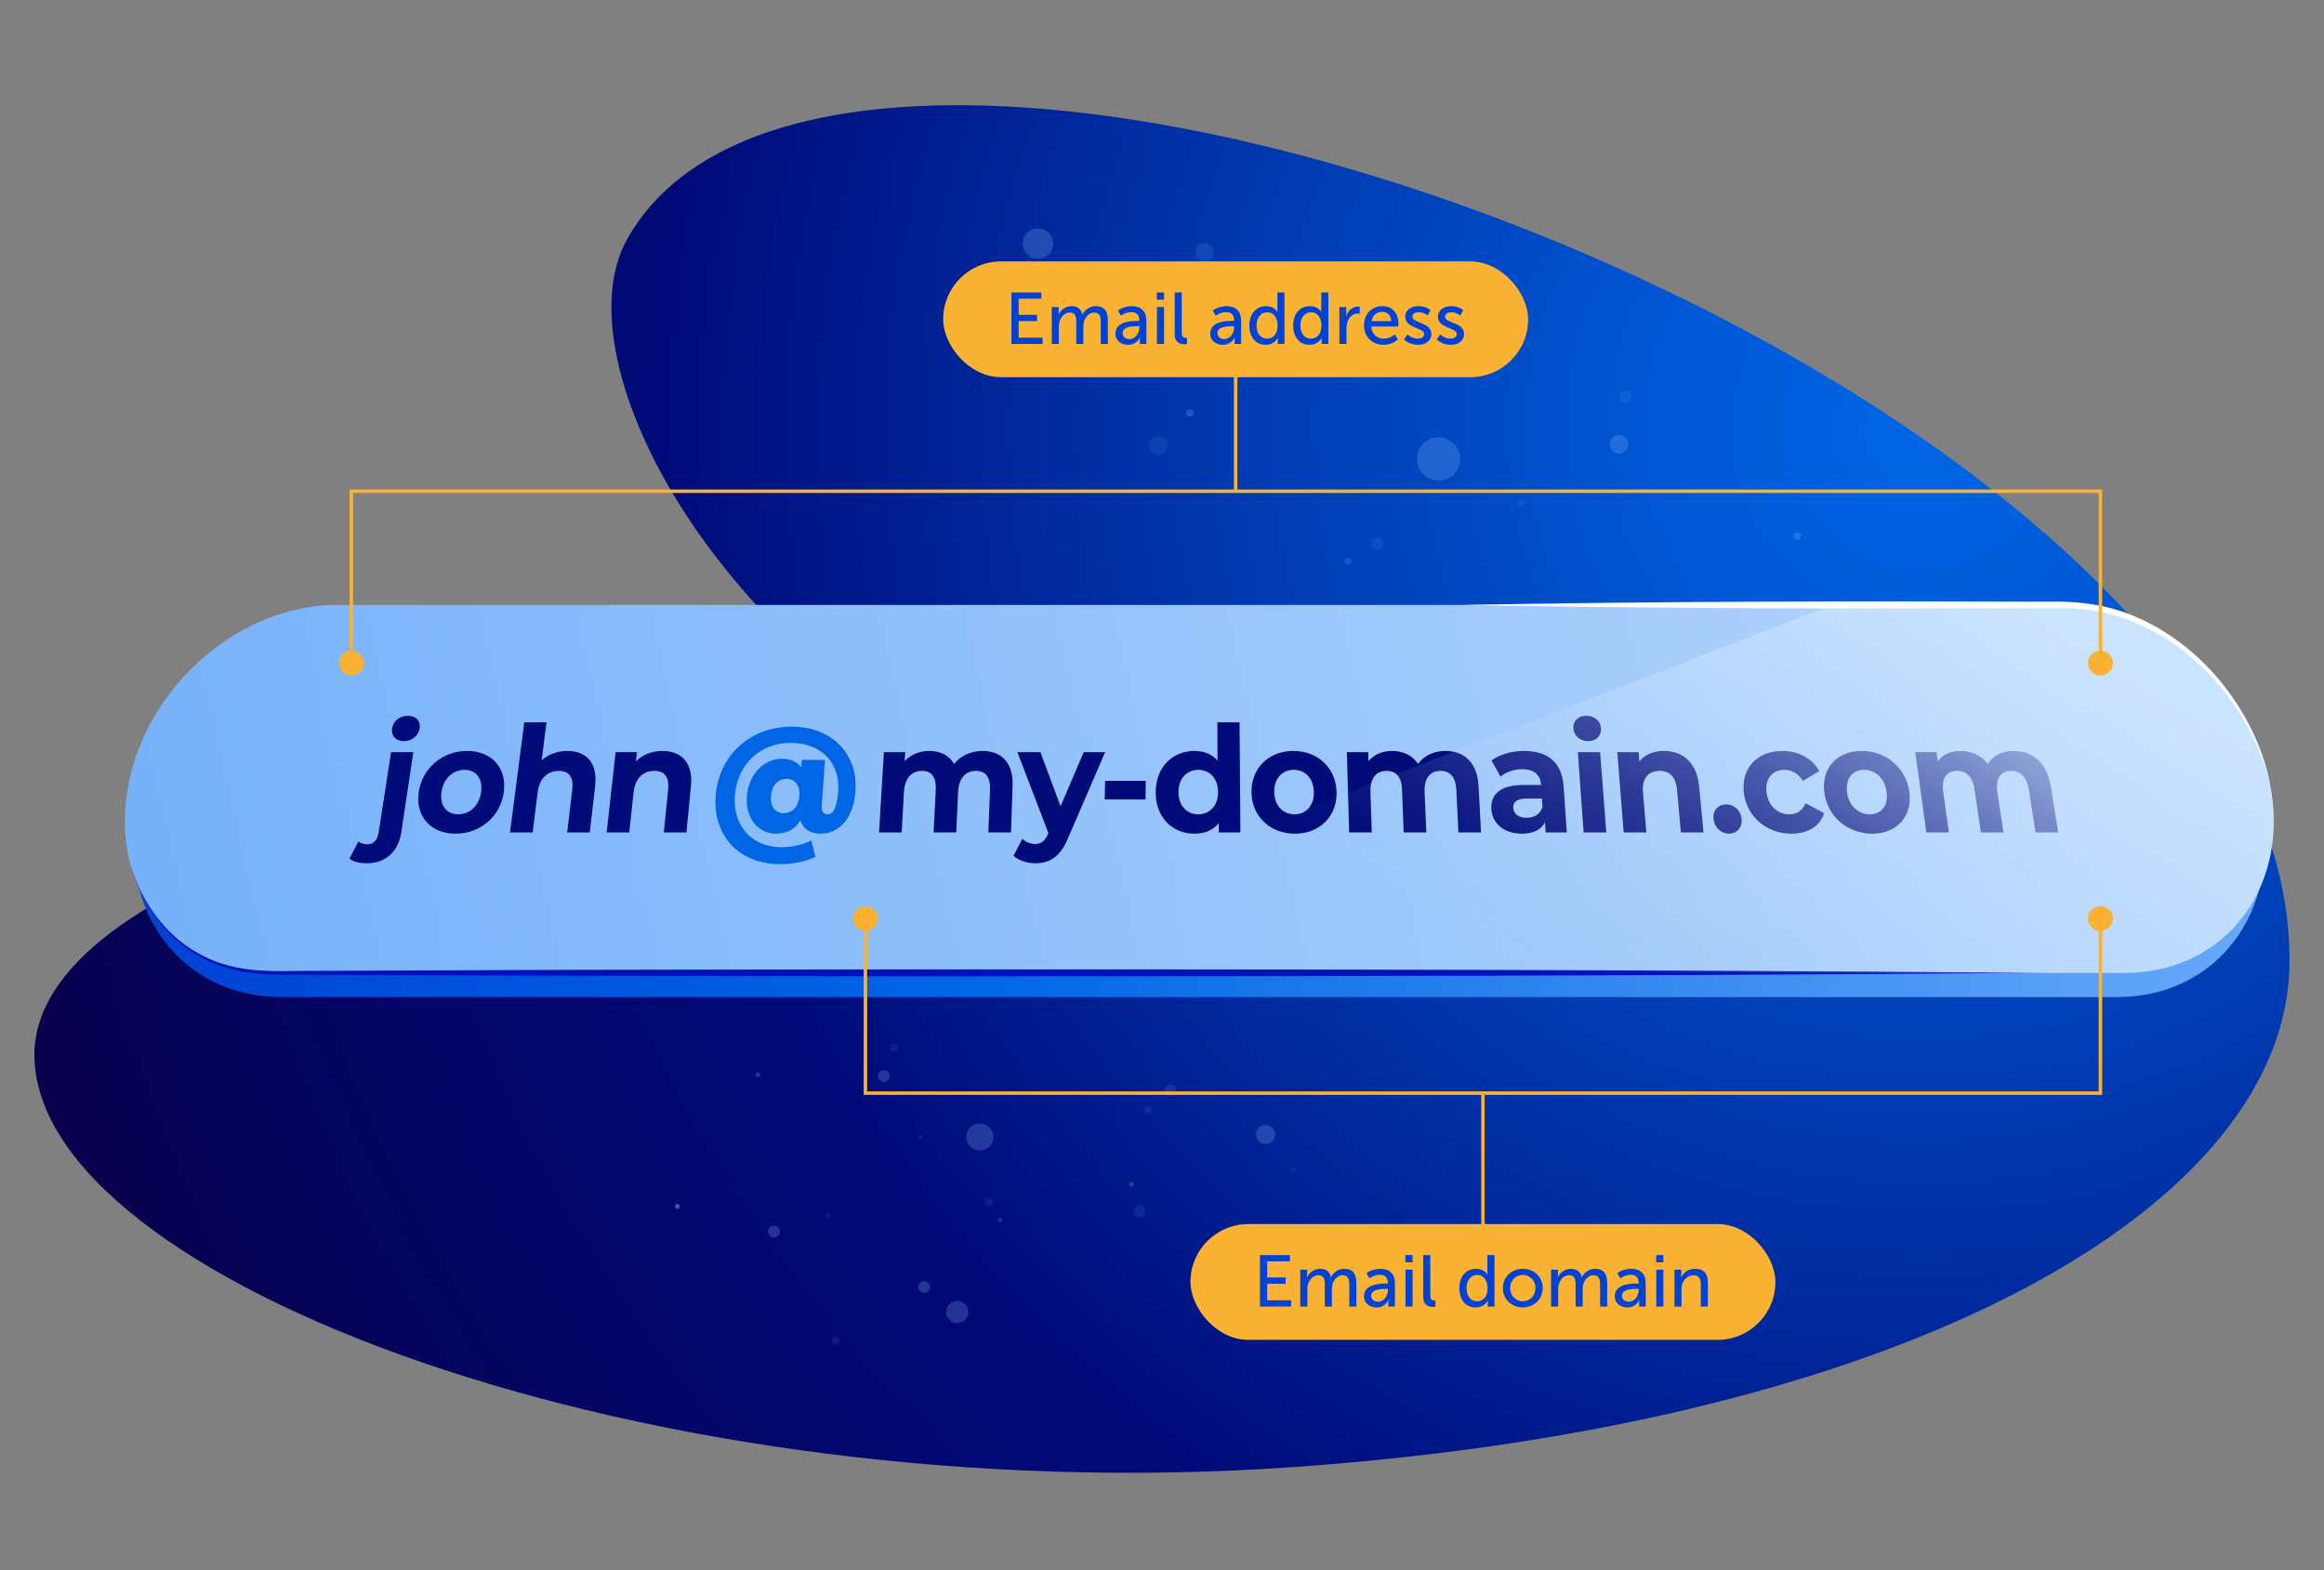 <?xml version="1.0" encoding="UTF-8"?>
<svg xmlns="http://www.w3.org/2000/svg" xmlns:xlink="http://www.w3.org/1999/xlink" id="Layer_2" width="669" height="452" viewBox="0 0 669 452">
  <rect x="0" y="0" width="669" height="452" fill="#808080" stroke="none"/>
  <defs>
    <radialGradient id="radial-gradient" cx="553.373" cy="123.676" fx="553.373" fy="123.676" r="573.349" gradientUnits="userSpaceOnUse">
      <stop offset="0" stop-color="#0066e5"></stop>
      <stop offset=".127" stop-color="#0058d5"></stop>
      <stop offset=".374" stop-color="#0035ab"></stop>
      <stop offset=".631" stop-color="#000b7a"></stop>
      <stop offset=".803" stop-color="#030667"></stop>
      <stop offset="1" stop-color="#08004d"></stop>
    </radialGradient>
    <linearGradient id="linear-gradient" x1="38.484" y1="234.083" x2="651.971" y2="234.083" gradientUnits="userSpaceOnUse">
      <stop offset="0" stop-color="#0042d4"></stop>
      <stop offset=".393" stop-color="#0066e5"></stop>
      <stop offset="1" stop-color="#68a9f9"></stop>
    </linearGradient>
    <linearGradient id="linear-gradient-2" x1="591.633" y1="172.059" x2="-81.898" y2="328.132" gradientUnits="userSpaceOnUse">
      <stop offset="0" stop-color="#b3d4fc"></stop>
      <stop offset=".886" stop-color="#70aef9"></stop>
      <stop offset="1" stop-color="#68a9f9"></stop>
    </linearGradient>
    <linearGradient id="linear-gradient-3" x1="442.114" y1="284.947" x2="529.273" y2="143.233" gradientUnits="userSpaceOnUse">
      <stop offset="0" stop-color="#cae3ff" stop-opacity="0"></stop>
      <stop offset=".092" stop-color="#cae3ff" stop-opacity=".024"></stop>
      <stop offset=".218" stop-color="#cae3ff" stop-opacity=".092"></stop>
      <stop offset=".362" stop-color="#cae3ff" stop-opacity=".204"></stop>
      <stop offset=".52" stop-color="#cae3ff" stop-opacity=".36"></stop>
      <stop offset=".69" stop-color="#cae3ff" stop-opacity=".56"></stop>
      <stop offset=".867" stop-color="#cae3ff" stop-opacity=".8"></stop>
      <stop offset="1" stop-color="#cae3ff"></stop>
    </linearGradient>
  </defs>
  <path d="M659.088,276.594c0,69.917-108.234,133.225-286.905,145.76-185.325,13.002-362.272-53.76-362.272-118.717,0-50.825,127.421-90.606,295.513-90.606l-2.698,20.7c-95.983-40.601-141.956-129.584-122.22-164.832,62.906-112.348,478.582,39.873,478.582,207.694Z" style="fill:url(#radial-gradient);"></path>
  <g style="opacity:.44;">
    <circle cx="282.059" cy="327.318" r="3.907" style="fill:#96c8ff; opacity:.51;"></circle>
    <circle cx="364.326" cy="326.599" r="2.763" style="fill:#96c8ff; opacity:.51;"></circle>
    <circle cx="275.566" cy="377.698" r="3.195" style="fill:#96c8ff; opacity:.5;"></circle>
    <circle cx="254.408" cy="309.76" r="1.691" style="fill:#96c8ff; opacity:.5;"></circle>
    <circle cx="222.797" cy="354.559" r="1.691" style="fill:#96c8ff; opacity:.5;"></circle>
    <circle cx="336.925" cy="313.909" r="1.691" style="fill:#96c8ff; opacity:.28;"></circle>
    <circle cx="266.028" cy="370.519" r="1.691" style="fill:#96c8ff; opacity:.51;"></circle>
    <circle cx="328.066" cy="348.746" r="1.722" style="fill:#96c8ff; opacity:.2;"></circle>
    <circle cx="257.404" cy="301.589" r="1.111" style="fill:#96c8ff; opacity:.2;"></circle>
    <circle cx="240.594" cy="385.978" r="1.111" style="fill:#96c8ff; opacity:.2;"></circle>
    <circle cx="284.685" cy="346.024" r="1.111" style="fill:#96c8ff; opacity:.2;"></circle>
    <circle cx="330.432" cy="319.49" r="1.111" style="fill:#96c8ff; opacity:.2;"></circle>
    <circle cx="372.426" cy="336.701" r=".67" style="fill:#96c8ff; opacity:.2;"></circle>
    <circle cx="287.918" cy="351.318" r=".67" style="fill:#96c8ff; opacity:.38;"></circle>
    <circle cx="194.994" cy="347.288" r=".67" style="fill:#96c8ff;"></circle>
    <circle cx="325.707" cy="340.922" r=".67" style="fill:#96c8ff; opacity:.5;"></circle>
    <circle cx="218.181" cy="309.433" r=".67" style="fill:#96c8ff; opacity:.5;"></circle>
    <circle cx="265.068" cy="327.421" r=".67" style="fill:#96c8ff; opacity:.2;"></circle>
    <circle cx="238.326" cy="349.77" r=".67" style="fill:#96c8ff; opacity:.2;"></circle>
  </g>
  <g style="opacity:.44;">
    <circle cx="414.104" cy="132.118" r="6.218" style="fill:#96c8ff; opacity:.51;"></circle>
    <circle cx="298.777" cy="70.124" r="4.397" style="fill:#96c8ff; opacity:.51;"></circle>
    <circle cx="385.904" cy="207.882" r="5.085" style="fill:#96c8ff; opacity:.5;"></circle>
    <circle cx="466.06" cy="127.885" r="2.692" style="fill:#96c8ff; opacity:.5;"></circle>
    <circle cx="477.372" cy="214.41" r="2.692" style="fill:#96c8ff; opacity:.5;"></circle>
    <circle cx="346.773" cy="72.563" r="2.692" style="fill:#96c8ff; opacity:.28;"></circle>
    <circle cx="404.658" cy="204.842" r="2.692" style="fill:#96c8ff; opacity:.51;"></circle>
    <circle cx="333.427" cy="128.192" r="2.74" style="fill:#96c8ff; opacity:.2;"></circle>
    <circle cx="467.898" cy="114.158" r="1.769" style="fill:#96c8ff; opacity:.2;"></circle>
    <circle cx="429.019" cy="245.466" r="1.769" style="fill:#96c8ff; opacity:.2;"></circle>
    <circle cx="396.539" cy="156.515" r="1.769" style="fill:#96c8ff; opacity:.2;"></circle>
    <circle cx="351.781" cy="85.235" r="1.769" style="fill:#96c8ff; opacity:.2;"></circle>
    <circle cx="279.88" cy="78.347" r="1.066" style="fill:#96c8ff; opacity:.2;"></circle>
    <circle cx="388.063" cy="161.575" r="1.066" style="fill:#96c8ff; opacity:.38;"></circle>
    <circle cx="521.918" cy="224.779" r="1.066" style="fill:#96c8ff;"></circle>
    <circle cx="342.549" cy="118.923" r="1.066" style="fill:#96c8ff; opacity:.5;"></circle>
    <circle cx="517.324" cy="154.278" r="1.066" style="fill:#96c8ff; opacity:.5;"></circle>
    <circle cx="437.956" cy="144.857" r="1.066" style="fill:#96c8ff; opacity:.2;"></circle>
    <circle cx="459.052" cy="196.155" r="1.066" style="fill:#96c8ff; opacity:.2;"></circle>
  </g>
  <path d="M609.386,287.04H81.069c-29.007,0-47.466-25.022-41.448-54.808h0c5.79-28.658,32.252-51.105,59.299-51.105h492.615c27.047,0,53.508,22.447,59.299,51.104h0c6.019,29.787-12.441,54.808-41.448,54.808Z" style="fill:url(#linear-gradient);"></path>
  <path d="M654.508,236.373c0,24.639-17.427,43.689-42.937,43.689H78.886c-29.243,0-47.858-25.021-41.791-54.806,2.917-14.33,11.042-27.111,21.861-36.296,10.808-9.196,24.29-14.807,37.93-14.807h496.687c27.27,0,53.946,22.444,59.791,51.103.774,3.797,1.145,7.521,1.145,11.117Z" style="fill:url(#linear-gradient-2);"></path>
  <path d="M100.609,247.194l2.549-4.965c.628.526,1.543.833,2.632.833,1.632,0,2.849-1.095,3.208-3.412l3.578-23.127h6.418l-3.473,23.084c-.817,5.431-4.408,8.912-9.87,8.912-2.017,0-3.929-.398-5.041-1.324ZM112.853,209.696c.319-2.053,2.159-3.641,4.529-3.641s3.737,1.504,3.436,3.515c-.328,2.185-2.168,3.785-4.55,3.785s-3.735-1.6-3.415-3.658Z" style="fill:#000b7a;"></path>
  <path d="M120.543,227.998c1.028-6.932,6.894-11.814,13.927-11.814s11.49,4.882,10.574,11.814c-.924,6.996-6.767,12.001-13.912,12.001s-11.626-5.005-10.589-12.001ZM138.493,227.998c.544-3.987-1.565-6.378-4.785-6.378s-6.041,2.391-6.615,6.378c-.577,4.008,1.572,6.432,4.82,6.432s6.034-2.424,6.581-6.432Z" style="fill:#000b7a;"></path>
  <path d="M171.314,226.323l-1.531,13.327h-6.517l1.465-12.296c.444-3.728-1.004-5.435-3.853-5.435-3.097,0-5.573,1.964-6.106,6.208l-1.448,11.523h-6.517l4.121-31.714h6.382l-1.378,10.961c1.952-1.781,4.536-2.713,7.375-2.713,5.223,0,8.812,3.138,8.007,10.139Z" style="fill:#000b7a;"></path>
  <path d="M198.895,226.323l-1.288,13.327h-6.517l1.241-12.296c.376-3.728-1.103-5.435-3.952-5.435-3.097,0-5.537,1.964-5.993,6.208l-1.238,11.523h-6.517l2.584-23.127h6.13l-.288,2.672c1.939-1.952,4.643-3.011,7.646-3.011,5.223,0,8.869,3.138,8.192,10.139Z" style="fill:#000b7a;"></path>
  <path d="M246.271,227.612c-.522,7.99-4.738,12.388-10.002,12.388-2.966,0-5.042-1.309-5.857-3.79-1.475,2.394-3.795,3.79-7.055,3.79-4.931,0-8.906-4.311-8.342-10.883.559-6.515,5.119-10.686,10.063-10.686,2.472,0,4.301.85,5.543,2.423l.158-2.083h6.716l-.934,13.063c-.139,1.947.646,2.597,1.646,2.597,1.54,0,2.745-1.775,3.082-6.69.563-8.206-4.921-13.88-13.71-13.88s-15.256,6.269-16.01,14.825c-.778,8.828,4.566,15.209,13.488,15.209,2.724,0,5.657-.57,8.478-1.928l1.21,4.699c-2.616,1.322-6.54,2.117-10.071,2.117-12.397,0-19.668-8.696-18.621-20.097,1.019-11.104,9.691-19.494,21.892-19.494,11.627,0,19.009,7.966,18.326,18.419ZM230.117,229.117c.241-3.179-1.366-4.892-3.723-4.892s-4.196,1.756-4.451,4.892c-.26,3.192,1.302,4.967,3.675,4.967s4.252-1.731,4.498-4.967Z" style="fill:#0066e5;"></path>
  <path d="M291.496,226.323l-.473,13.327h-6.517l.489-12.296c.148-3.728-1.394-5.435-3.995-5.435-2.89,0-5.002,1.921-5.19,6.036l-.536,11.694h-6.517l.616-12.296c.187-3.728-1.256-5.435-3.939-5.435-2.849,0-4.98,1.921-5.211,6.036l-.656,11.694h-6.517l1.396-23.127h6.13l-.148,2.63c1.756-1.952,4.28-2.969,7.118-2.969,3.085,0,5.659,1.228,7.106,3.733,1.88-2.335,4.823-3.733,8.154-3.733,5.265,0,8.938,3.138,8.69,10.139Z" style="fill:#000b7a;"></path>
  <path d="M318.136,216.523l-10.604,24.569c-2.323,5.706-5.477,7.427-9.553,7.427-2.311,0-4.806-.795-6.228-2.161l2.554-4.872c.974.919,2.337,1.488,3.635,1.488,1.8,0,2.829-.832,3.768-2.931l.089-.218-8.923-23.302h6.624l5.803,15.613,6.664-15.613h6.171Z" style="fill:#000b7a;"></path>
  <path d="M318.113,224.781h11.707l-.055,5.369h-11.749l.096-5.369Z" style="fill:#000b7a;"></path>
  <path d="M356.828,207.936l.246,31.714h-6.225l-.01-2.701c-1.621,2.046-4,3.05-7.009,3.05-6.351,0-11.201-4.702-11.141-12.001.06-7.229,4.91-11.814,11.163-11.814,2.714,0,5.02.889,6.632,2.756l-.038-11.004h6.382ZM350.64,227.998c-.014-3.987-2.499-6.378-5.678-6.378-3.22,0-5.707,2.391-5.722,6.378-.016,4.008,2.473,6.432,5.72,6.432,3.206,0,5.695-2.424,5.68-6.432Z" style="fill:#000b7a;"></path>
  <path d="M360.26,227.998c-.069-6.932,5.025-11.814,12.058-11.814s12.262,4.882,12.443,11.814c.182,6.996-4.869,12.001-12.014,12.001s-12.418-5.005-12.488-12.001ZM378.21,227.998c-.087-3.987-2.574-6.378-5.794-6.378s-5.663,2.391-5.606,6.378c.057,4.008,2.59,6.432,5.837,6.432s5.651-2.424,5.563-6.432Z" style="fill:#000b7a;"></path>
  <path d="M425.633,226.323l.708,13.327h-6.517l-.601-12.296c-.182-3.728-1.875-5.435-4.477-5.435-2.89,0-4.831,1.921-4.655,6.036l.501,11.694h-6.517l-.474-12.296c-.144-3.728-1.737-5.435-4.421-5.435-2.849,0-4.81,1.921-4.677,6.036l.38,11.694h-6.517l-.653-23.127h6.13l.085,2.63c1.583-1.952,4.017-2.969,6.855-2.969,3.085,0,5.768,1.228,7.437,3.733,1.673-2.335,4.492-3.733,7.823-3.733,5.265,0,9.216,3.138,9.588,10.139Z" style="fill:#000b7a;"></path>
  <path d="M450.113,226.367l.92,13.283h-6.099l-.191-2.919c-1.072,2.133-3.338,3.268-6.64,3.268-5.265,0-8.567-3.05-8.79-7.085-.227-4.099,2.39-6.933,9.18-6.933h5.134c-.186-2.868-1.946-4.531-5.413-4.531-2.353,0-4.74.81-6.276,2.133l-2.574-4.643c2.33-1.782,5.852-2.756,9.389-2.756,6.746,0,10.878,3.223,11.36,10.182ZM444.035,232.265l-.154-2.373h-4.441c-3.03,0-3.916,1.164-3.823,2.719.1,1.689,1.542,2.817,3.834,2.817,2.166,0,3.974-1.041,4.585-3.163Z" style="fill:#000b7a;"></path>
  <path d="M452.931,209.696c-.148-2.053,1.331-3.641,3.701-3.641s4.08,1.504,4.235,3.515c.169,2.185-1.309,3.785-3.691,3.785s-4.097-1.6-4.245-3.658ZM454.204,216.523h6.419l1.775,23.127h-6.517l-1.676-23.127Z" style="fill:#000b7a;"></path>
  <path d="M489.12,226.323l1.267,13.327h-6.517l-1.117-12.296c-.339-3.728-2.145-5.435-4.994-5.435-3.097,0-5.161,1.964-4.803,6.208l.971,11.523h-6.517l-1.851-23.127h6.13l.225,2.672c1.565-1.952,4.066-3.011,7.069-3.011,5.223,0,9.471,3.138,10.136,10.139Z" style="fill:#000b7a;"></path>
  <path d="M493.266,235.731c-.244-2.515,1.383-4.157,3.626-4.157s4.199,1.643,4.457,4.157c.254,2.48-1.359,4.268-3.615,4.268s-4.227-1.788-4.468-4.268Z" style="fill:#000b7a;"></path>
  <path d="M501.968,227.998c-.717-6.932,3.92-11.814,11.118-11.814,4.648,0,8.552,2.077,10.601,5.82l-4.678,2.777c-1.448-2.18-3.335-3.161-5.358-3.161-3.261,0-5.568,2.348-5.134,6.378.437,4.051,3.275,6.432,6.564,6.432,2.041,0,3.722-.953,4.669-3.201l5.365,2.855c-1.186,3.735-4.649,5.916-9.37,5.916-7.313,0-13.054-5.005-13.777-12.001Z" style="fill:#000b7a;"></path>
  <path d="M525.143,227.998c-.823-6.932,3.739-11.814,10.773-11.814s12.793,4.882,13.729,11.814c.944,6.996-3.563,12.001-10.708,12.001s-12.963-5.005-13.793-12.001ZM543.094,227.998c-.521-3.987-3.268-6.378-6.488-6.378s-5.403,2.391-4.912,6.378c.493,4.008,3.29,6.432,6.537,6.432s5.387-2.424,4.864-6.432Z" style="fill:#000b7a;"></path>
  <path d="M590.334,226.323l2.158,13.327h-6.517l-1.939-12.296c-.588-3.728-2.467-5.435-5.068-5.435-2.89,0-4.622,1.921-3.999,6.036l1.773,11.694h-6.517l-1.812-12.296c-.549-3.728-2.329-5.435-5.012-5.435-2.849,0-4.601,1.921-4.019,6.036l1.653,11.694h-6.517l-3.17-23.127h6.13l.371,2.63c1.371-1.952,3.694-2.969,6.532-2.969,3.085,0,5.901,1.228,7.843,3.733,1.419-2.335,4.085-3.733,7.417-3.733,5.265,0,9.558,3.138,10.692,10.139Z" style="fill:#000b7a;"></path>
  <path d="M37.513,248.783c3.28,11.188,10.672,21.51,21.346,26.596,7.951,4.011,16.896,4.399,25.637,4.143,3.169-.014,74.178-.295,79.321-.317,129.693-.276,293.872-.244,423.045.858-128.995,1.102-293.49,1.129-423.045.856-5.338-.028-75.754-.298-79.321-.317-8.811.184-17.974-.467-25.921-4.652-10.663-5.31-17.974-15.855-21.062-27.166h0Z" style="fill:#0010bd;"></path>
  <path d="M654.508,236.373c0,24.639-17.427,43.689-42.937,43.689H254.291c66.006-25.615,182.013-70.619,273.222-105.909h66.059c27.27,0,53.946,22.444,59.791,51.103.774,3.797,1.145,7.521,1.145,11.117Z" style="fill:url(#linear-gradient-3);"></path>
  <path d="M653.363,225.257c-6.821-26.777-31.032-50.389-59.589-50.17-2.504.001-9.456.021-12.06.03-52.853.175-108.045.028-160.852-.964,55.544-1.044,113.315-1.143,168.894-.94,8.124-.215,16.409.787,23.962,3.896,20.092,8.181,35.092,27.125,39.645,48.147h0Z" style="fill:#fff;"></path>
  <rect x="342.686" y="352.383" width="168.397" height="33.338" rx="16.669" ry="16.669" style="fill:#f9b233;"></rect>
  <path d="M362.698,361.318h8.608v1.806h-6.53v4.64h5.312v1.806h-5.312v4.766h6.887v1.806h-8.965v-14.823Z" style="fill:#0042d4;"></path>
  <path d="M374.311,365.517h1.974v1.407c0,.42-.042.777-.042.777h.042c.504-1.239,1.995-2.436,3.653-2.436,1.785,0,2.835.819,3.191,2.415h.042c.588-1.281,2.058-2.415,3.779-2.415,2.394,0,3.507,1.365,3.507,4.073v6.803h-2.037v-6.362c0-1.491-.294-2.667-1.89-2.667-1.49,0-2.603,1.26-2.981,2.708-.104.441-.146.924-.146,1.47v4.85h-2.037v-6.362c0-1.386-.21-2.667-1.848-2.667-1.554,0-2.646,1.281-3.044,2.792-.105.42-.126.903-.126,1.386v4.85h-2.037v-10.624Z" style="fill:#0042d4;"></path>
  <path d="M399.048,369.506h.462v-.189c0-1.743-.987-2.331-2.331-2.331-1.638,0-2.96,1.029-2.96,1.029l-.84-1.491s1.532-1.26,3.968-1.26c2.688,0,4.199,1.47,4.199,4.157v6.719h-1.89v-1.008c0-.483.042-.84.042-.84h-.042s-.86,2.1-3.401,2.1c-1.826,0-3.611-1.113-3.611-3.233,0-3.506,4.619-3.653,6.404-3.653ZM396.697,374.755c1.722,0,2.834-1.806,2.834-3.38v-.336h-.524c-1.533,0-4.305.105-4.305,2.016,0,.861.672,1.701,1.995,1.701Z" style="fill:#0042d4;"></path>
  <path d="M404.572,361.318h2.058v2.079h-2.058v-2.079ZM404.593,365.517h2.036v10.624h-2.036v-10.624Z" style="fill:#0042d4;"></path>
  <path d="M409.695,361.318h2.037v11.569c0,1.281.504,1.512,1.134,1.512.189,0,.356-.021.356-.021v1.806s-.315.042-.672.042c-1.154,0-2.856-.315-2.856-2.981v-11.926Z" style="fill:#0042d4;"></path>
  <path d="M424.899,365.265c2.457,0,3.275,1.68,3.275,1.68h.042s-.042-.315-.042-.714v-4.913h2.037v14.823h-1.932v-1.008c0-.42.021-.714.021-.714h-.042s-.86,1.974-3.485,1.974c-2.876,0-4.682-2.268-4.682-5.564,0-3.38,1.994-5.564,4.808-5.564ZM425.172,374.629c1.574,0,3.065-1.113,3.065-3.821,0-1.89-.987-3.779-3.003-3.779-1.68,0-3.065,1.386-3.065,3.8,0,2.31,1.239,3.8,3.003,3.8Z" style="fill:#0042d4;"></path>
  <path d="M438.36,365.265c3.171,0,5.732,2.331,5.732,5.543,0,3.233-2.562,5.585-5.732,5.585s-5.731-2.352-5.731-5.585c0-3.212,2.562-5.543,5.731-5.543ZM438.36,374.629c2.016,0,3.653-1.596,3.653-3.821,0-2.205-1.638-3.779-3.653-3.779-1.994,0-3.653,1.575-3.653,3.779,0,2.226,1.659,3.821,3.653,3.821Z" style="fill:#0042d4;"></path>
  <path d="M446.508,365.517h1.974v1.407c0,.42-.042.777-.042.777h.042c.504-1.239,1.995-2.436,3.653-2.436,1.785,0,2.835.819,3.191,2.415h.042c.588-1.281,2.058-2.415,3.779-2.415,2.394,0,3.507,1.365,3.507,4.073v6.803h-2.037v-6.362c0-1.491-.294-2.667-1.89-2.667-1.49,0-2.603,1.26-2.981,2.708-.104.441-.146.924-.146,1.47v4.85h-2.037v-6.362c0-1.386-.21-2.667-1.848-2.667-1.554,0-2.646,1.281-3.044,2.792-.105.42-.126.903-.126,1.386v4.85h-2.037v-10.624Z" style="fill:#0042d4;"></path>
  <path d="M471.245,369.506h.462v-.189c0-1.743-.987-2.331-2.331-2.331-1.638,0-2.96,1.029-2.96,1.029l-.84-1.491s1.532-1.26,3.968-1.26c2.688,0,4.199,1.47,4.199,4.157v6.719h-1.89v-1.008c0-.483.042-.84.042-.84h-.042s-.86,2.1-3.401,2.1c-1.826,0-3.611-1.113-3.611-3.233,0-3.506,4.619-3.653,6.404-3.653ZM468.894,374.755c1.722,0,2.834-1.806,2.834-3.38v-.336h-.524c-1.533,0-4.305.105-4.305,2.016,0,.861.672,1.701,1.995,1.701Z" style="fill:#0042d4;"></path>
  <path d="M476.769,361.318h2.058v2.079h-2.058v-2.079ZM476.79,365.517h2.036v10.624h-2.036v-10.624Z" style="fill:#0042d4;"></path>
  <path d="M482.019,365.517h1.974v1.407c0,.42-.042.777-.042.777h.042c.42-.924,1.68-2.436,3.989-2.436,2.499,0,3.653,1.365,3.653,4.073v6.803h-2.036v-6.341c0-1.491-.315-2.667-2.016-2.667-1.617,0-2.919,1.071-3.359,2.603-.126.42-.168.903-.168,1.428v4.976h-2.037v-10.624Z" style="fill:#0042d4;"></path>
  <circle cx="249.127" cy="264.422" r="3.59" style="fill:#f9b233;"></circle>
  <line x1="426.884" y1="315.214" x2="426.884" y2="352.962" style="fill:none; stroke:#f9b233; stroke-miterlimit:10;"></line>
  <circle cx="604.642" cy="264.422" r="3.59" style="fill:#f9b233;"></circle>
  <polyline points="249.127 265.161 249.127 314.694 604.642 314.694 604.642 264.422" style="fill:none; stroke:#f9b233; stroke-miterlimit:10;"></polyline>
  <circle cx="101.141" cy="190.89" r="3.59" style="fill:#f9b233;"></circle>
  <line x1="355.701" y1="141.49" x2="355.701" y2="103.742" style="fill:none; stroke:#f9b233; stroke-miterlimit:10;"></line>
  <circle cx="604.642" cy="190.89" r="3.59" style="fill:#f9b233;"></circle>
  <rect x="271.502" y="75.255" width="168.397" height="33.338" rx="16.669" ry="16.669" style="fill:#f9b233;"></rect>
  <path d="M291.157,84.189h8.608v1.806h-6.53v4.64h5.312v1.806h-5.312v4.766h6.887v1.806h-8.965v-14.823Z" style="fill:#0042d4;"></path>
  <path d="M302.77,88.388h1.974v1.407c0,.42-.042.777-.042.777h.042c.504-1.239,1.995-2.436,3.653-2.436,1.785,0,2.834.819,3.191,2.415h.042c.588-1.281,2.058-2.415,3.779-2.415,2.394,0,3.506,1.365,3.506,4.073v6.803h-2.037v-6.362c0-1.491-.294-2.667-1.89-2.667-1.491,0-2.603,1.26-2.981,2.708-.105.441-.147.924-.147,1.47v4.85h-2.037v-6.362c0-1.386-.21-2.667-1.848-2.667-1.554,0-2.646,1.281-3.044,2.792-.105.42-.126.903-.126,1.386v4.85h-2.037v-10.624Z" style="fill:#0042d4;"></path>
  <path d="M327.507,92.378h.462v-.189c0-1.743-.987-2.331-2.331-2.331-1.638,0-2.96,1.029-2.96,1.029l-.84-1.491s1.533-1.26,3.968-1.26c2.688,0,4.199,1.47,4.199,4.157v6.719h-1.89v-1.008c0-.483.042-.84.042-.84h-.042s-.861,2.1-3.401,2.1c-1.827,0-3.611-1.113-3.611-3.233,0-3.506,4.619-3.653,6.404-3.653ZM325.155,97.627c1.722,0,2.834-1.806,2.834-3.38v-.336h-.525c-1.533,0-4.304.105-4.304,2.016,0,.861.672,1.701,1.995,1.701Z" style="fill:#0042d4;"></path>
  <path d="M333.031,84.189h2.058v2.079h-2.058v-2.079ZM333.052,88.388h2.037v10.624h-2.037v-10.624Z" style="fill:#0042d4;"></path>
  <path d="M338.155,84.189h2.037v11.569c0,1.281.504,1.512,1.134,1.512.189,0,.357-.021.357-.021v1.806s-.315.042-.672.042c-1.155,0-2.856-.315-2.856-2.981v-11.926Z" style="fill:#0042d4;"></path>
  <path d="M354.786,92.378h.462v-.189c0-1.743-.987-2.331-2.331-2.331-1.638,0-2.96,1.029-2.96,1.029l-.84-1.491s1.533-1.26,3.968-1.26c2.688,0,4.199,1.47,4.199,4.157v6.719h-1.89v-1.008c0-.483.042-.84.042-.84h-.042s-.861,2.1-3.401,2.1c-1.827,0-3.611-1.113-3.611-3.233,0-3.506,4.619-3.653,6.404-3.653ZM352.434,97.627c1.722,0,2.834-1.806,2.834-3.38v-.336h-.525c-1.533,0-4.304.105-4.304,2.016,0,.861.672,1.701,1.995,1.701Z" style="fill:#0042d4;"></path>
  <path d="M364.446,88.137c2.457,0,3.275,1.68,3.275,1.68h.042s-.042-.315-.042-.714v-4.913h2.037v14.823h-1.932v-1.008c0-.42.021-.714.021-.714h-.042s-.861,1.974-3.485,1.974c-2.877,0-4.682-2.268-4.682-5.564,0-3.38,1.995-5.564,4.808-5.564ZM364.719,97.501c1.575,0,3.065-1.113,3.065-3.821,0-1.89-.987-3.779-3.002-3.779-1.68,0-3.065,1.386-3.065,3.8,0,2.31,1.239,3.8,3.002,3.8Z" style="fill:#0042d4;"></path>
  <path d="M377.067,88.137c2.457,0,3.275,1.68,3.275,1.68h.042s-.042-.315-.042-.714v-4.913h2.037v14.823h-1.932v-1.008c0-.42.021-.714.021-.714h-.042s-.861,1.974-3.485,1.974c-2.877,0-4.682-2.268-4.682-5.564,0-3.38,1.995-5.564,4.808-5.564ZM377.34,97.501c1.575,0,3.065-1.113,3.065-3.821,0-1.89-.987-3.779-3.002-3.779-1.68,0-3.065,1.386-3.065,3.8,0,2.31,1.239,3.8,3.002,3.8Z" style="fill:#0042d4;"></path>
  <path d="M385.572,88.388h1.974v1.848c0,.441-.042.798-.042.798h.042c.483-1.554,1.722-2.772,3.359-2.772.273,0,.525.042.525.042v2.016s-.273-.063-.588-.063c-1.302,0-2.498.924-2.981,2.498-.189.609-.252,1.26-.252,1.911v4.346h-2.037v-10.624Z" style="fill:#0042d4;"></path>
  <path d="M397.962,88.137c3.002,0,4.598,2.226,4.598,4.976,0,.273-.063.882-.063.882h-7.748c.105,2.331,1.764,3.506,3.653,3.506,1.827,0,3.149-1.239,3.149-1.239l.84,1.491s-1.575,1.512-4.115,1.512c-3.338,0-5.627-2.415-5.627-5.564,0-3.38,2.289-5.564,5.312-5.564ZM400.482,92.462c-.063-1.827-1.197-2.708-2.562-2.708-1.554,0-2.813.966-3.107,2.708h5.669Z" style="fill:#0042d4;"></path>
  <path d="M405.166,96.262s1.197,1.239,3.044,1.239c.882,0,1.764-.462,1.764-1.323,0-1.953-5.459-1.554-5.459-5.018,0-1.932,1.722-3.023,3.842-3.023,2.331,0,3.422,1.176,3.422,1.176l-.819,1.533s-.945-.945-2.624-.945c-.882,0-1.743.378-1.743,1.302,0,1.911,5.459,1.491,5.459,4.976,0,1.764-1.512,3.086-3.842,3.086-2.603,0-4.031-1.554-4.031-1.554l.987-1.449Z" style="fill:#0042d4;"></path>
  <path d="M414.573,96.262s1.197,1.239,3.044,1.239c.882,0,1.764-.462,1.764-1.323,0-1.953-5.459-1.554-5.459-5.018,0-1.932,1.722-3.023,3.842-3.023,2.331,0,3.422,1.176,3.422,1.176l-.819,1.533s-.945-.945-2.624-.945c-.882,0-1.743.378-1.743,1.302,0,1.911,5.459,1.491,5.459,4.976,0,1.764-1.512,3.086-3.842,3.086-2.603,0-4.031-1.554-4.031-1.554l.987-1.449Z" style="fill:#0042d4;"></path>
  <polyline points="101.141 190.89 101.141 141.418 604.642 141.418 604.642 190.89" style="fill:none; stroke:#f9b233; stroke-miterlimit:10;"></polyline>
</svg>
